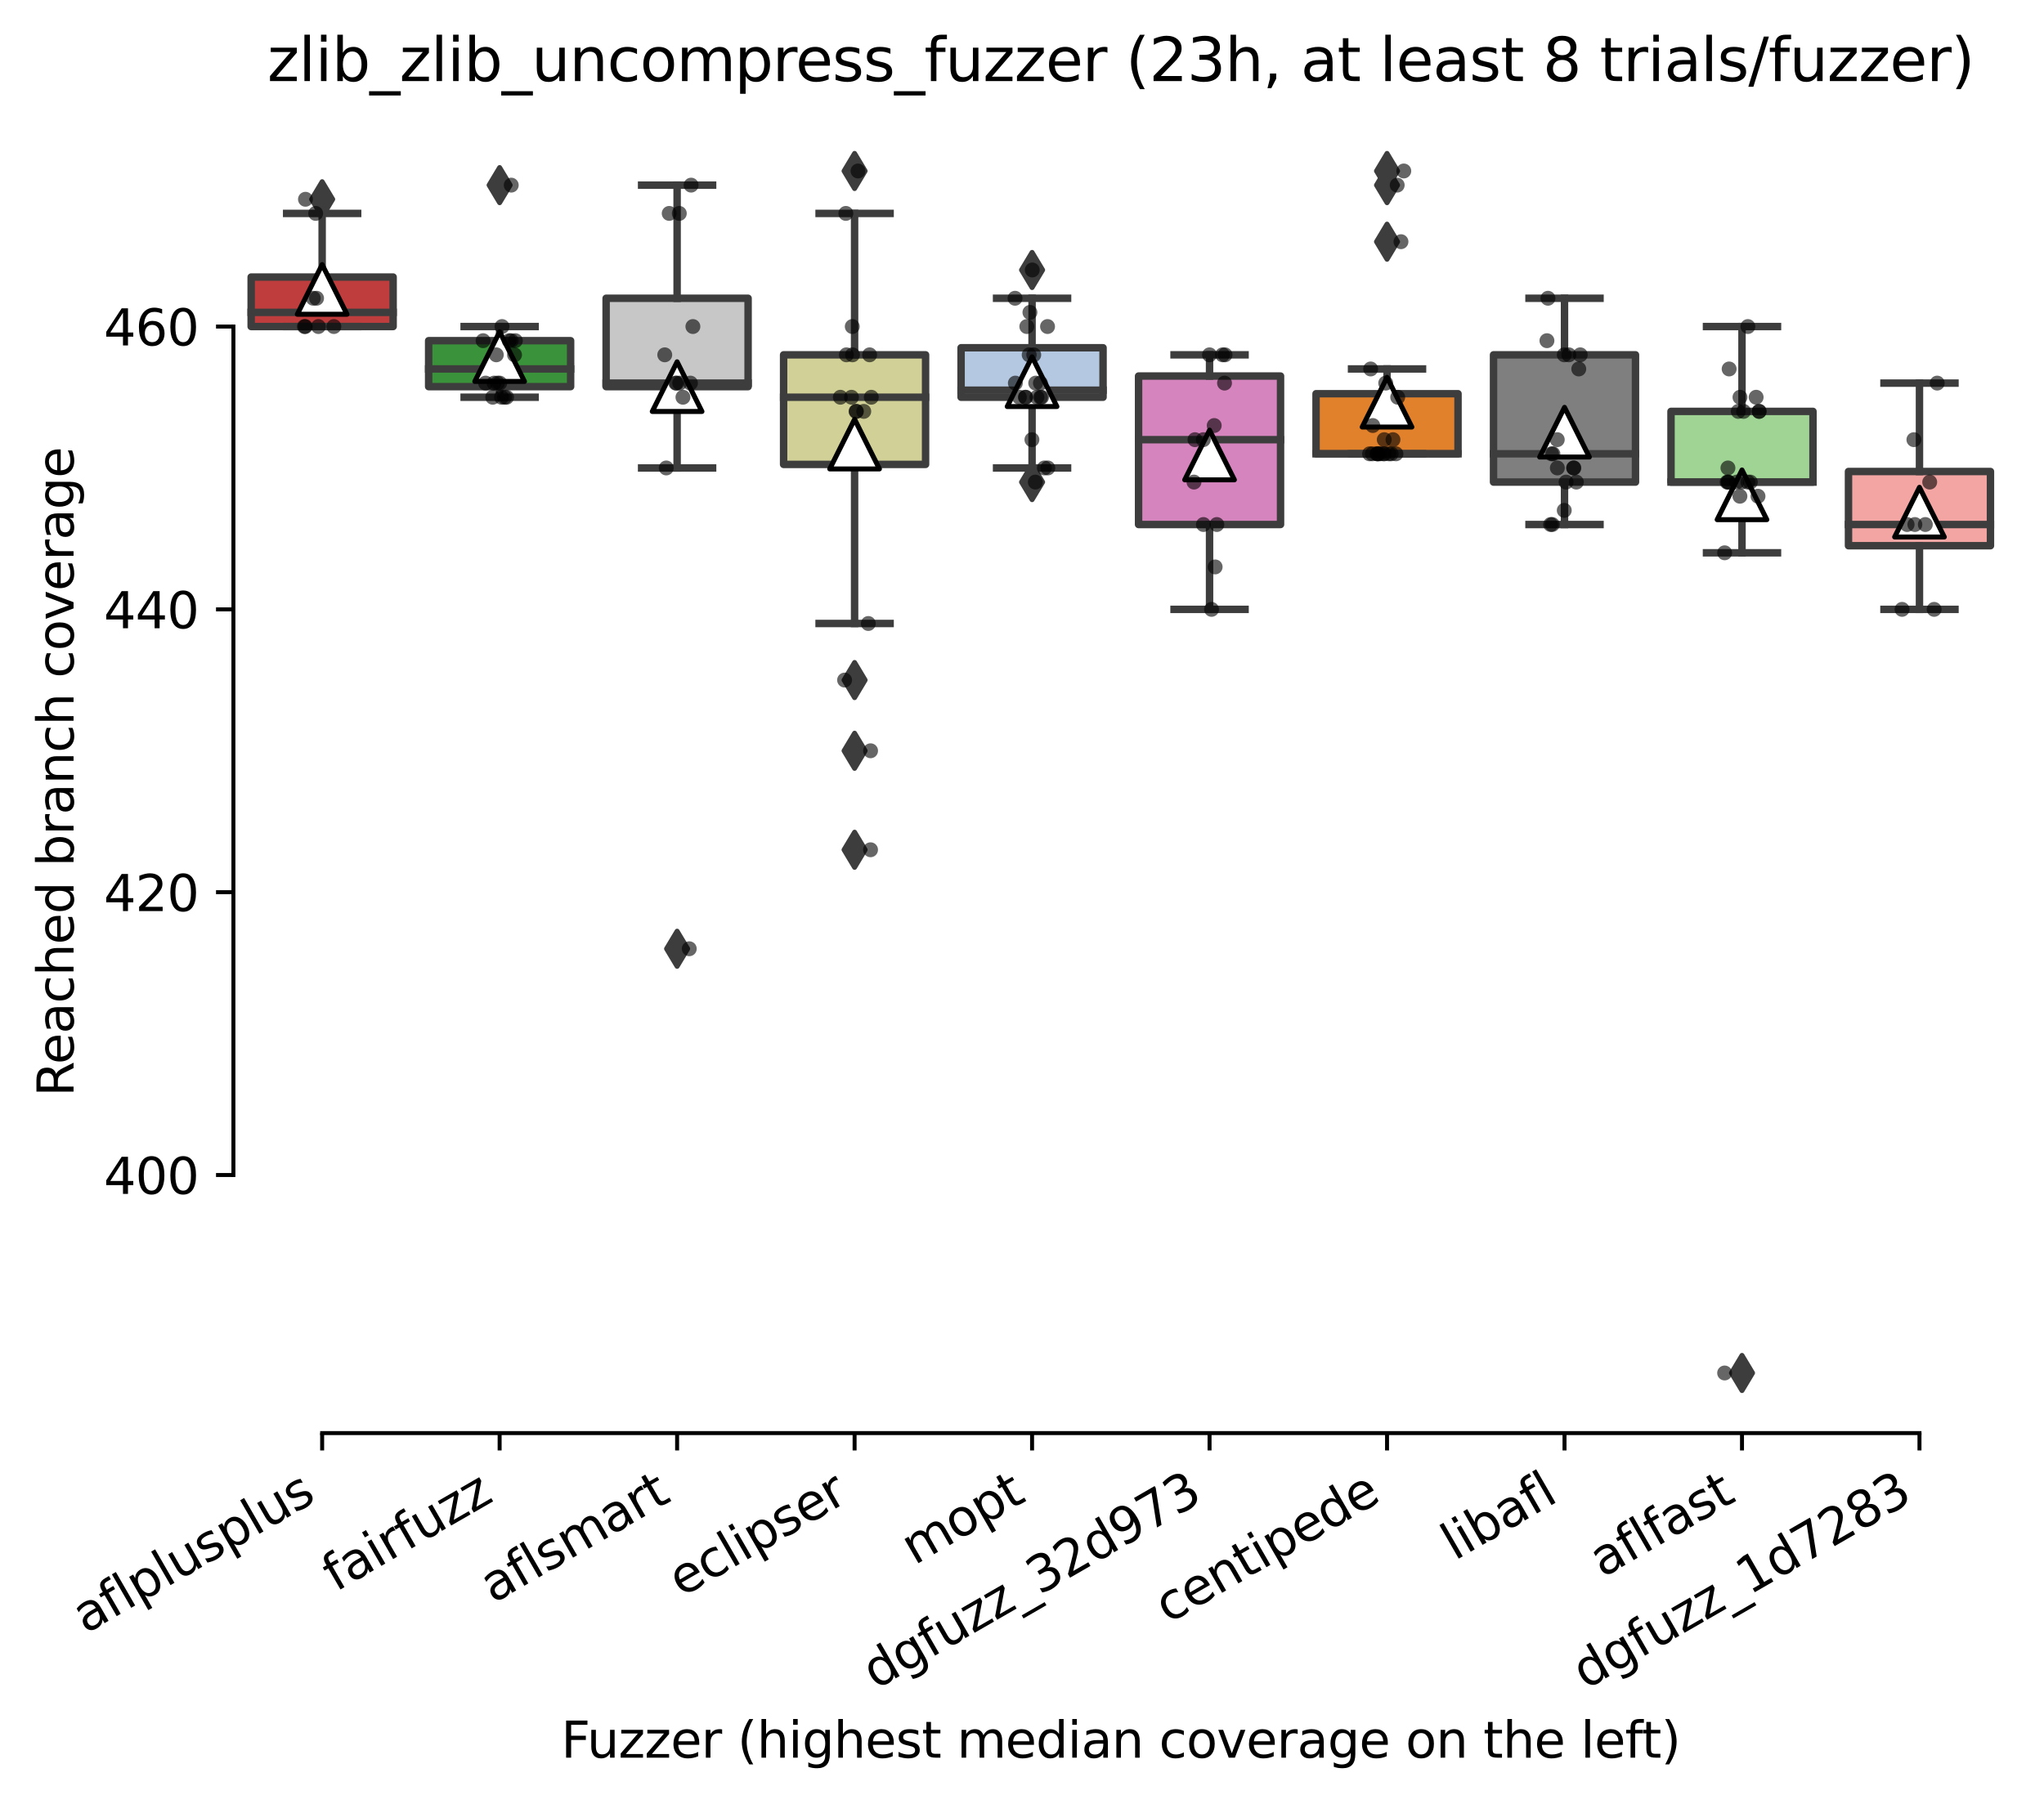 <?xml version="1.0" encoding="utf-8" standalone="no"?>
<!DOCTYPE svg PUBLIC "-//W3C//DTD SVG 1.1//EN"
  "http://www.w3.org/Graphics/SVG/1.1/DTD/svg11.dtd">
<svg xmlns:xlink="http://www.w3.org/1999/xlink" width="411.286pt" height="363.037pt" viewBox="0 0 411.286 363.037" xmlns="http://www.w3.org/2000/svg" version="1.1">
 <defs>
  <style type="text/css">*{stroke-linejoin: round; stroke-linecap: butt}</style>
 </defs>
 <g id="figure_1">
  <g id="patch_1">
   <path d="M 0 363.037 
L 411.286 363.037 
L 411.286 -0 
L 0 -0 
z
" style="fill: #ffffff"/>
  </g>
  <g id="axes_1">
   <g id="patch_2">
    <path d="M 46.966 288.43 
L 404.086 288.43 
L 404.086 22.318 
L 46.966 22.318 
z
" style="fill: #ffffff"/>
   </g>
   <g id="patch_3">
    <path d="M 50.537 65.721 
L 79.106 65.721 
L 79.106 55.76 
L 50.537 55.76 
L 50.537 65.721 
z
" clip-path="url(#pb557f84299)" style="fill: #c03d3e; stroke: #3d3d3d; stroke-width: 1.5; stroke-linejoin: miter"/>
   </g>
   <g id="patch_4">
    <path d="M 86.249 77.817 
L 114.818 77.817 
L 114.818 68.568 
L 86.249 68.568 
L 86.249 77.817 
z
" clip-path="url(#pb557f84299)" style="fill: #3a923a; stroke: #3d3d3d; stroke-width: 1.5; stroke-linejoin: miter"/>
   </g>
   <g id="patch_5">
    <path d="M 121.961 77.817 
L 150.53 77.817 
L 150.53 60.029 
L 121.961 60.029 
L 121.961 77.817 
z
" clip-path="url(#pb557f84299)" style="fill: #c7c7c7; stroke: #3d3d3d; stroke-width: 1.5; stroke-linejoin: miter"/>
   </g>
   <g id="patch_6">
    <path d="M 157.673 93.471 
L 186.242 93.471 
L 186.242 71.414 
L 157.673 71.414 
L 157.673 93.471 
z
" clip-path="url(#pb557f84299)" style="fill: #d1d197; stroke: #3d3d3d; stroke-width: 1.5; stroke-linejoin: miter"/>
   </g>
   <g id="patch_7">
    <path d="M 193.385 79.952 
L 221.954 79.952 
L 221.954 69.991 
L 193.385 69.991 
L 193.385 79.952 
z
" clip-path="url(#pb557f84299)" style="fill: #b5c8e1; stroke: #3d3d3d; stroke-width: 1.5; stroke-linejoin: miter"/>
   </g>
   <g id="patch_8">
    <path d="M 229.097 105.567 
L 257.666 105.567 
L 257.666 75.683 
L 229.097 75.683 
L 229.097 105.567 
z
" clip-path="url(#pb557f84299)" style="fill: #d684bd; stroke: #3d3d3d; stroke-width: 1.5; stroke-linejoin: miter"/>
   </g>
   <g id="patch_9">
    <path d="M 264.809 91.336 
L 293.378 91.336 
L 293.378 79.24 
L 264.809 79.24 
L 264.809 91.336 
z
" clip-path="url(#pb557f84299)" style="fill: #e1812c; stroke: #3d3d3d; stroke-width: 1.5; stroke-linejoin: miter"/>
   </g>
   <g id="patch_10">
    <path d="M 300.521 97.029 
L 329.09 97.029 
L 329.09 71.414 
L 300.521 71.414 
L 300.521 97.029 
z
" clip-path="url(#pb557f84299)" style="fill: #7f7f7f; stroke: #3d3d3d; stroke-width: 1.5; stroke-linejoin: miter"/>
   </g>
   <g id="patch_11">
    <path d="M 336.233 97.029 
L 364.802 97.029 
L 364.802 82.798 
L 336.233 82.798 
L 336.233 97.029 
z
" clip-path="url(#pb557f84299)" style="fill: #9fd495; stroke: #3d3d3d; stroke-width: 1.5; stroke-linejoin: miter"/>
   </g>
   <g id="patch_12">
    <path d="M 371.945 109.836 
L 400.514 109.836 
L 400.514 94.894 
L 371.945 94.894 
L 371.945 109.836 
z
" clip-path="url(#pb557f84299)" style="fill: #f2a5a3; stroke: #3d3d3d; stroke-width: 1.5; stroke-linejoin: miter"/>
   </g>
   <g id="matplotlib.axis_1">
    <g id="xtick_1">
     <g id="line2d_1">
      <defs>
       <path id="m2300ac670e" d="M 0 0 
L 0 3.5 
" style="stroke: #000000; stroke-width: 0.8"/>
      </defs>
      <g>
       <use xlink:href="#m2300ac670e" x="64.822" y="288.43" style="stroke: #000000; stroke-width: 0.8"/>
      </g>
     </g>
     <g id="text_1">
      <!-- aflplusplus -->
      <g transform="translate(17.213 328.897) rotate(-30) scale(0.1 -0.1)">
       <defs>
        <path id="DejaVuSans-61" d="M 2194 1759 
Q 1497 1759 1228 1600 
Q 959 1441 959 1056 
Q 959 750 1161 570 
Q 1363 391 1709 391 
Q 2188 391 2477 730 
Q 2766 1069 2766 1631 
L 2766 1759 
L 2194 1759 
z
M 3341 1997 
L 3341 0 
L 2766 0 
L 2766 531 
Q 2569 213 2275 61 
Q 1981 -91 1556 -91 
Q 1019 -91 701 211 
Q 384 513 384 1019 
Q 384 1609 779 1909 
Q 1175 2209 1959 2209 
L 2766 2209 
L 2766 2266 
Q 2766 2663 2505 2880 
Q 2244 3097 1772 3097 
Q 1472 3097 1187 3025 
Q 903 2953 641 2809 
L 641 3341 
Q 956 3463 1253 3523 
Q 1550 3584 1831 3584 
Q 2591 3584 2966 3190 
Q 3341 2797 3341 1997 
z
" transform="scale(0.016)"/>
        <path id="DejaVuSans-66" d="M 2375 4863 
L 2375 4384 
L 1825 4384 
Q 1516 4384 1395 4259 
Q 1275 4134 1275 3809 
L 1275 3500 
L 2222 3500 
L 2222 3053 
L 1275 3053 
L 1275 0 
L 697 0 
L 697 3053 
L 147 3053 
L 147 3500 
L 697 3500 
L 697 3744 
Q 697 4328 969 4595 
Q 1241 4863 1831 4863 
L 2375 4863 
z
" transform="scale(0.016)"/>
        <path id="DejaVuSans-6c" d="M 603 4863 
L 1178 4863 
L 1178 0 
L 603 0 
L 603 4863 
z
" transform="scale(0.016)"/>
        <path id="DejaVuSans-70" d="M 1159 525 
L 1159 -1331 
L 581 -1331 
L 581 3500 
L 1159 3500 
L 1159 2969 
Q 1341 3281 1617 3432 
Q 1894 3584 2278 3584 
Q 2916 3584 3314 3078 
Q 3713 2572 3713 1747 
Q 3713 922 3314 415 
Q 2916 -91 2278 -91 
Q 1894 -91 1617 61 
Q 1341 213 1159 525 
z
M 3116 1747 
Q 3116 2381 2855 2742 
Q 2594 3103 2138 3103 
Q 1681 3103 1420 2742 
Q 1159 2381 1159 1747 
Q 1159 1113 1420 752 
Q 1681 391 2138 391 
Q 2594 391 2855 752 
Q 3116 1113 3116 1747 
z
" transform="scale(0.016)"/>
        <path id="DejaVuSans-75" d="M 544 1381 
L 544 3500 
L 1119 3500 
L 1119 1403 
Q 1119 906 1312 657 
Q 1506 409 1894 409 
Q 2359 409 2629 706 
Q 2900 1003 2900 1516 
L 2900 3500 
L 3475 3500 
L 3475 0 
L 2900 0 
L 2900 538 
Q 2691 219 2414 64 
Q 2138 -91 1772 -91 
Q 1169 -91 856 284 
Q 544 659 544 1381 
z
M 1991 3584 
L 1991 3584 
z
" transform="scale(0.016)"/>
        <path id="DejaVuSans-73" d="M 2834 3397 
L 2834 2853 
Q 2591 2978 2328 3040 
Q 2066 3103 1784 3103 
Q 1356 3103 1142 2972 
Q 928 2841 928 2578 
Q 928 2378 1081 2264 
Q 1234 2150 1697 2047 
L 1894 2003 
Q 2506 1872 2764 1633 
Q 3022 1394 3022 966 
Q 3022 478 2636 193 
Q 2250 -91 1575 -91 
Q 1294 -91 989 -36 
Q 684 19 347 128 
L 347 722 
Q 666 556 975 473 
Q 1284 391 1588 391 
Q 1994 391 2212 530 
Q 2431 669 2431 922 
Q 2431 1156 2273 1281 
Q 2116 1406 1581 1522 
L 1381 1569 
Q 847 1681 609 1914 
Q 372 2147 372 2553 
Q 372 3047 722 3315 
Q 1072 3584 1716 3584 
Q 2034 3584 2315 3537 
Q 2597 3491 2834 3397 
z
" transform="scale(0.016)"/>
       </defs>
       <use xlink:href="#DejaVuSans-61"/>
       <use xlink:href="#DejaVuSans-66" x="61.279"/>
       <use xlink:href="#DejaVuSans-6c" x="96.484"/>
       <use xlink:href="#DejaVuSans-70" x="124.268"/>
       <use xlink:href="#DejaVuSans-6c" x="187.744"/>
       <use xlink:href="#DejaVuSans-75" x="215.527"/>
       <use xlink:href="#DejaVuSans-73" x="278.906"/>
       <use xlink:href="#DejaVuSans-70" x="331.006"/>
       <use xlink:href="#DejaVuSans-6c" x="394.482"/>
       <use xlink:href="#DejaVuSans-75" x="422.266"/>
       <use xlink:href="#DejaVuSans-73" x="485.645"/>
      </g>
     </g>
    </g>
    <g id="xtick_2">
     <g id="line2d_2">
      <g>
       <use xlink:href="#m2300ac670e" x="100.534" y="288.43" style="stroke: #000000; stroke-width: 0.8"/>
      </g>
     </g>
     <g id="text_2">
      <!-- fairfuzz -->
      <g transform="translate(67.544 320.457) rotate(-30) scale(0.1 -0.1)">
       <defs>
        <path id="DejaVuSans-69" d="M 603 3500 
L 1178 3500 
L 1178 0 
L 603 0 
L 603 3500 
z
M 603 4863 
L 1178 4863 
L 1178 4134 
L 603 4134 
L 603 4863 
z
" transform="scale(0.016)"/>
        <path id="DejaVuSans-72" d="M 2631 2963 
Q 2534 3019 2420 3045 
Q 2306 3072 2169 3072 
Q 1681 3072 1420 2755 
Q 1159 2438 1159 1844 
L 1159 0 
L 581 0 
L 581 3500 
L 1159 3500 
L 1159 2956 
Q 1341 3275 1631 3429 
Q 1922 3584 2338 3584 
Q 2397 3584 2469 3576 
Q 2541 3569 2628 3553 
L 2631 2963 
z
" transform="scale(0.016)"/>
        <path id="DejaVuSans-7a" d="M 353 3500 
L 3084 3500 
L 3084 2975 
L 922 459 
L 3084 459 
L 3084 0 
L 275 0 
L 275 525 
L 2438 3041 
L 353 3041 
L 353 3500 
z
" transform="scale(0.016)"/>
       </defs>
       <use xlink:href="#DejaVuSans-66"/>
       <use xlink:href="#DejaVuSans-61" x="35.205"/>
       <use xlink:href="#DejaVuSans-69" x="96.484"/>
       <use xlink:href="#DejaVuSans-72" x="124.268"/>
       <use xlink:href="#DejaVuSans-66" x="165.381"/>
       <use xlink:href="#DejaVuSans-75" x="200.586"/>
       <use xlink:href="#DejaVuSans-7a" x="263.965"/>
       <use xlink:href="#DejaVuSans-7a" x="316.455"/>
      </g>
     </g>
    </g>
    <g id="xtick_3">
     <g id="line2d_3">
      <g>
       <use xlink:href="#m2300ac670e" x="136.246" y="288.43" style="stroke: #000000; stroke-width: 0.8"/>
      </g>
     </g>
     <g id="text_3">
      <!-- aflsmart -->
      <g transform="translate(99.235 322.779) rotate(-30) scale(0.1 -0.1)">
       <defs>
        <path id="DejaVuSans-6d" d="M 3328 2828 
Q 3544 3216 3844 3400 
Q 4144 3584 4550 3584 
Q 5097 3584 5394 3201 
Q 5691 2819 5691 2113 
L 5691 0 
L 5113 0 
L 5113 2094 
Q 5113 2597 4934 2840 
Q 4756 3084 4391 3084 
Q 3944 3084 3684 2787 
Q 3425 2491 3425 1978 
L 3425 0 
L 2847 0 
L 2847 2094 
Q 2847 2600 2669 2842 
Q 2491 3084 2119 3084 
Q 1678 3084 1418 2786 
Q 1159 2488 1159 1978 
L 1159 0 
L 581 0 
L 581 3500 
L 1159 3500 
L 1159 2956 
Q 1356 3278 1631 3431 
Q 1906 3584 2284 3584 
Q 2666 3584 2933 3390 
Q 3200 3197 3328 2828 
z
" transform="scale(0.016)"/>
        <path id="DejaVuSans-74" d="M 1172 4494 
L 1172 3500 
L 2356 3500 
L 2356 3053 
L 1172 3053 
L 1172 1153 
Q 1172 725 1289 603 
Q 1406 481 1766 481 
L 2356 481 
L 2356 0 
L 1766 0 
Q 1100 0 847 248 
Q 594 497 594 1153 
L 594 3053 
L 172 3053 
L 172 3500 
L 594 3500 
L 594 4494 
L 1172 4494 
z
" transform="scale(0.016)"/>
       </defs>
       <use xlink:href="#DejaVuSans-61"/>
       <use xlink:href="#DejaVuSans-66" x="61.279"/>
       <use xlink:href="#DejaVuSans-6c" x="96.484"/>
       <use xlink:href="#DejaVuSans-73" x="124.268"/>
       <use xlink:href="#DejaVuSans-6d" x="176.367"/>
       <use xlink:href="#DejaVuSans-61" x="273.779"/>
       <use xlink:href="#DejaVuSans-72" x="335.059"/>
       <use xlink:href="#DejaVuSans-74" x="376.172"/>
      </g>
     </g>
    </g>
    <g id="xtick_4">
     <g id="line2d_4">
      <g>
       <use xlink:href="#m2300ac670e" x="171.958" y="288.43" style="stroke: #000000; stroke-width: 0.8"/>
      </g>
     </g>
     <g id="text_4">
      <!-- eclipser -->
      <g transform="translate(137.117 321.525) rotate(-30) scale(0.1 -0.1)">
       <defs>
        <path id="DejaVuSans-65" d="M 3597 1894 
L 3597 1613 
L 953 1613 
Q 991 1019 1311 708 
Q 1631 397 2203 397 
Q 2534 397 2845 478 
Q 3156 559 3463 722 
L 3463 178 
Q 3153 47 2828 -22 
Q 2503 -91 2169 -91 
Q 1331 -91 842 396 
Q 353 884 353 1716 
Q 353 2575 817 3079 
Q 1281 3584 2069 3584 
Q 2775 3584 3186 3129 
Q 3597 2675 3597 1894 
z
M 3022 2063 
Q 3016 2534 2758 2815 
Q 2500 3097 2075 3097 
Q 1594 3097 1305 2825 
Q 1016 2553 972 2059 
L 3022 2063 
z
" transform="scale(0.016)"/>
        <path id="DejaVuSans-63" d="M 3122 3366 
L 3122 2828 
Q 2878 2963 2633 3030 
Q 2388 3097 2138 3097 
Q 1578 3097 1268 2742 
Q 959 2388 959 1747 
Q 959 1106 1268 751 
Q 1578 397 2138 397 
Q 2388 397 2633 464 
Q 2878 531 3122 666 
L 3122 134 
Q 2881 22 2623 -34 
Q 2366 -91 2075 -91 
Q 1284 -91 818 406 
Q 353 903 353 1747 
Q 353 2603 823 3093 
Q 1294 3584 2113 3584 
Q 2378 3584 2631 3529 
Q 2884 3475 3122 3366 
z
" transform="scale(0.016)"/>
       </defs>
       <use xlink:href="#DejaVuSans-65"/>
       <use xlink:href="#DejaVuSans-63" x="61.523"/>
       <use xlink:href="#DejaVuSans-6c" x="116.504"/>
       <use xlink:href="#DejaVuSans-69" x="144.287"/>
       <use xlink:href="#DejaVuSans-70" x="172.07"/>
       <use xlink:href="#DejaVuSans-73" x="235.547"/>
       <use xlink:href="#DejaVuSans-65" x="287.646"/>
       <use xlink:href="#DejaVuSans-72" x="349.17"/>
      </g>
     </g>
    </g>
    <g id="xtick_5">
     <g id="line2d_5">
      <g>
       <use xlink:href="#m2300ac670e" x="207.67" y="288.43" style="stroke: #000000; stroke-width: 0.8"/>
      </g>
     </g>
     <g id="text_5">
      <!-- mopt -->
      <g transform="translate(184.002 315.075) rotate(-30) scale(0.1 -0.1)">
       <defs>
        <path id="DejaVuSans-6f" d="M 1959 3097 
Q 1497 3097 1228 2736 
Q 959 2375 959 1747 
Q 959 1119 1226 758 
Q 1494 397 1959 397 
Q 2419 397 2687 759 
Q 2956 1122 2956 1747 
Q 2956 2369 2687 2733 
Q 2419 3097 1959 3097 
z
M 1959 3584 
Q 2709 3584 3137 3096 
Q 3566 2609 3566 1747 
Q 3566 888 3137 398 
Q 2709 -91 1959 -91 
Q 1206 -91 779 398 
Q 353 888 353 1747 
Q 353 2609 779 3096 
Q 1206 3584 1959 3584 
z
" transform="scale(0.016)"/>
       </defs>
       <use xlink:href="#DejaVuSans-6d"/>
       <use xlink:href="#DejaVuSans-6f" x="97.412"/>
       <use xlink:href="#DejaVuSans-70" x="158.594"/>
       <use xlink:href="#DejaVuSans-74" x="222.07"/>
      </g>
     </g>
    </g>
    <g id="xtick_6">
     <g id="line2d_6">
      <g>
       <use xlink:href="#m2300ac670e" x="243.382" y="288.43" style="stroke: #000000; stroke-width: 0.8"/>
      </g>
     </g>
     <g id="text_6">
      <!-- dgfuzz_32d973 -->
      <g transform="translate(176.201 340.117) rotate(-30) scale(0.1 -0.1)">
       <defs>
        <path id="DejaVuSans-64" d="M 2906 2969 
L 2906 4863 
L 3481 4863 
L 3481 0 
L 2906 0 
L 2906 525 
Q 2725 213 2448 61 
Q 2172 -91 1784 -91 
Q 1150 -91 751 415 
Q 353 922 353 1747 
Q 353 2572 751 3078 
Q 1150 3584 1784 3584 
Q 2172 3584 2448 3432 
Q 2725 3281 2906 2969 
z
M 947 1747 
Q 947 1113 1208 752 
Q 1469 391 1925 391 
Q 2381 391 2643 752 
Q 2906 1113 2906 1747 
Q 2906 2381 2643 2742 
Q 2381 3103 1925 3103 
Q 1469 3103 1208 2742 
Q 947 2381 947 1747 
z
" transform="scale(0.016)"/>
        <path id="DejaVuSans-67" d="M 2906 1791 
Q 2906 2416 2648 2759 
Q 2391 3103 1925 3103 
Q 1463 3103 1205 2759 
Q 947 2416 947 1791 
Q 947 1169 1205 825 
Q 1463 481 1925 481 
Q 2391 481 2648 825 
Q 2906 1169 2906 1791 
z
M 3481 434 
Q 3481 -459 3084 -895 
Q 2688 -1331 1869 -1331 
Q 1566 -1331 1297 -1286 
Q 1028 -1241 775 -1147 
L 775 -588 
Q 1028 -725 1275 -790 
Q 1522 -856 1778 -856 
Q 2344 -856 2625 -561 
Q 2906 -266 2906 331 
L 2906 616 
Q 2728 306 2450 153 
Q 2172 0 1784 0 
Q 1141 0 747 490 
Q 353 981 353 1791 
Q 353 2603 747 3093 
Q 1141 3584 1784 3584 
Q 2172 3584 2450 3431 
Q 2728 3278 2906 2969 
L 2906 3500 
L 3481 3500 
L 3481 434 
z
" transform="scale(0.016)"/>
        <path id="DejaVuSans-5f" d="M 3263 -1063 
L 3263 -1509 
L -63 -1509 
L -63 -1063 
L 3263 -1063 
z
" transform="scale(0.016)"/>
        <path id="DejaVuSans-33" d="M 2597 2516 
Q 3050 2419 3304 2112 
Q 3559 1806 3559 1356 
Q 3559 666 3084 287 
Q 2609 -91 1734 -91 
Q 1441 -91 1130 -33 
Q 819 25 488 141 
L 488 750 
Q 750 597 1062 519 
Q 1375 441 1716 441 
Q 2309 441 2620 675 
Q 2931 909 2931 1356 
Q 2931 1769 2642 2001 
Q 2353 2234 1838 2234 
L 1294 2234 
L 1294 2753 
L 1863 2753 
Q 2328 2753 2575 2939 
Q 2822 3125 2822 3475 
Q 2822 3834 2567 4026 
Q 2313 4219 1838 4219 
Q 1578 4219 1281 4162 
Q 984 4106 628 3988 
L 628 4550 
Q 988 4650 1302 4700 
Q 1616 4750 1894 4750 
Q 2613 4750 3031 4423 
Q 3450 4097 3450 3541 
Q 3450 3153 3228 2886 
Q 3006 2619 2597 2516 
z
" transform="scale(0.016)"/>
        <path id="DejaVuSans-32" d="M 1228 531 
L 3431 531 
L 3431 0 
L 469 0 
L 469 531 
Q 828 903 1448 1529 
Q 2069 2156 2228 2338 
Q 2531 2678 2651 2914 
Q 2772 3150 2772 3378 
Q 2772 3750 2511 3984 
Q 2250 4219 1831 4219 
Q 1534 4219 1204 4116 
Q 875 4013 500 3803 
L 500 4441 
Q 881 4594 1212 4672 
Q 1544 4750 1819 4750 
Q 2544 4750 2975 4387 
Q 3406 4025 3406 3419 
Q 3406 3131 3298 2873 
Q 3191 2616 2906 2266 
Q 2828 2175 2409 1742 
Q 1991 1309 1228 531 
z
" transform="scale(0.016)"/>
        <path id="DejaVuSans-39" d="M 703 97 
L 703 672 
Q 941 559 1184 500 
Q 1428 441 1663 441 
Q 2288 441 2617 861 
Q 2947 1281 2994 2138 
Q 2813 1869 2534 1725 
Q 2256 1581 1919 1581 
Q 1219 1581 811 2004 
Q 403 2428 403 3163 
Q 403 3881 828 4315 
Q 1253 4750 1959 4750 
Q 2769 4750 3195 4129 
Q 3622 3509 3622 2328 
Q 3622 1225 3098 567 
Q 2575 -91 1691 -91 
Q 1453 -91 1209 -44 
Q 966 3 703 97 
z
M 1959 2075 
Q 2384 2075 2632 2365 
Q 2881 2656 2881 3163 
Q 2881 3666 2632 3958 
Q 2384 4250 1959 4250 
Q 1534 4250 1286 3958 
Q 1038 3666 1038 3163 
Q 1038 2656 1286 2365 
Q 1534 2075 1959 2075 
z
" transform="scale(0.016)"/>
        <path id="DejaVuSans-37" d="M 525 4666 
L 3525 4666 
L 3525 4397 
L 1831 0 
L 1172 0 
L 2766 4134 
L 525 4134 
L 525 4666 
z
" transform="scale(0.016)"/>
       </defs>
       <use xlink:href="#DejaVuSans-64"/>
       <use xlink:href="#DejaVuSans-67" x="63.477"/>
       <use xlink:href="#DejaVuSans-66" x="126.953"/>
       <use xlink:href="#DejaVuSans-75" x="162.158"/>
       <use xlink:href="#DejaVuSans-7a" x="225.537"/>
       <use xlink:href="#DejaVuSans-7a" x="278.027"/>
       <use xlink:href="#DejaVuSans-5f" x="330.518"/>
       <use xlink:href="#DejaVuSans-33" x="380.518"/>
       <use xlink:href="#DejaVuSans-32" x="444.141"/>
       <use xlink:href="#DejaVuSans-64" x="507.764"/>
       <use xlink:href="#DejaVuSans-39" x="571.24"/>
       <use xlink:href="#DejaVuSans-37" x="634.863"/>
       <use xlink:href="#DejaVuSans-33" x="698.486"/>
      </g>
     </g>
    </g>
    <g id="xtick_7">
     <g id="line2d_7">
      <g>
       <use xlink:href="#m2300ac670e" x="279.094" y="288.43" style="stroke: #000000; stroke-width: 0.8"/>
      </g>
     </g>
     <g id="text_7">
      <!-- centipede -->
      <g transform="translate(235.02 326.856) rotate(-30) scale(0.1 -0.1)">
       <defs>
        <path id="DejaVuSans-6e" d="M 3513 2113 
L 3513 0 
L 2938 0 
L 2938 2094 
Q 2938 2591 2744 2837 
Q 2550 3084 2163 3084 
Q 1697 3084 1428 2787 
Q 1159 2491 1159 1978 
L 1159 0 
L 581 0 
L 581 3500 
L 1159 3500 
L 1159 2956 
Q 1366 3272 1645 3428 
Q 1925 3584 2291 3584 
Q 2894 3584 3203 3211 
Q 3513 2838 3513 2113 
z
" transform="scale(0.016)"/>
       </defs>
       <use xlink:href="#DejaVuSans-63"/>
       <use xlink:href="#DejaVuSans-65" x="54.98"/>
       <use xlink:href="#DejaVuSans-6e" x="116.504"/>
       <use xlink:href="#DejaVuSans-74" x="179.883"/>
       <use xlink:href="#DejaVuSans-69" x="219.092"/>
       <use xlink:href="#DejaVuSans-70" x="246.875"/>
       <use xlink:href="#DejaVuSans-65" x="310.352"/>
       <use xlink:href="#DejaVuSans-64" x="371.875"/>
       <use xlink:href="#DejaVuSans-65" x="435.352"/>
      </g>
     </g>
    </g>
    <g id="xtick_8">
     <g id="line2d_8">
      <g>
       <use xlink:href="#m2300ac670e" x="314.806" y="288.43" style="stroke: #000000; stroke-width: 0.8"/>
      </g>
     </g>
     <g id="text_8">
      <!-- libafl -->
      <g transform="translate(292.694 314.176) rotate(-30) scale(0.1 -0.1)">
       <defs>
        <path id="DejaVuSans-62" d="M 3116 1747 
Q 3116 2381 2855 2742 
Q 2594 3103 2138 3103 
Q 1681 3103 1420 2742 
Q 1159 2381 1159 1747 
Q 1159 1113 1420 752 
Q 1681 391 2138 391 
Q 2594 391 2855 752 
Q 3116 1113 3116 1747 
z
M 1159 2969 
Q 1341 3281 1617 3432 
Q 1894 3584 2278 3584 
Q 2916 3584 3314 3078 
Q 3713 2572 3713 1747 
Q 3713 922 3314 415 
Q 2916 -91 2278 -91 
Q 1894 -91 1617 61 
Q 1341 213 1159 525 
L 1159 0 
L 581 0 
L 581 4863 
L 1159 4863 
L 1159 2969 
z
" transform="scale(0.016)"/>
       </defs>
       <use xlink:href="#DejaVuSans-6c"/>
       <use xlink:href="#DejaVuSans-69" x="27.783"/>
       <use xlink:href="#DejaVuSans-62" x="55.566"/>
       <use xlink:href="#DejaVuSans-61" x="119.043"/>
       <use xlink:href="#DejaVuSans-66" x="180.322"/>
       <use xlink:href="#DejaVuSans-6c" x="215.527"/>
      </g>
     </g>
    </g>
    <g id="xtick_9">
     <g id="line2d_9">
      <g>
       <use xlink:href="#m2300ac670e" x="350.518" y="288.43" style="stroke: #000000; stroke-width: 0.8"/>
      </g>
     </g>
     <g id="text_9">
      <!-- aflfast -->
      <g transform="translate(322.454 317.613) rotate(-30) scale(0.1 -0.1)">
       <use xlink:href="#DejaVuSans-61"/>
       <use xlink:href="#DejaVuSans-66" x="61.279"/>
       <use xlink:href="#DejaVuSans-6c" x="96.484"/>
       <use xlink:href="#DejaVuSans-66" x="124.268"/>
       <use xlink:href="#DejaVuSans-61" x="159.473"/>
       <use xlink:href="#DejaVuSans-73" x="220.752"/>
       <use xlink:href="#DejaVuSans-74" x="272.852"/>
      </g>
     </g>
    </g>
    <g id="xtick_10">
     <g id="line2d_10">
      <g>
       <use xlink:href="#m2300ac670e" x="386.23" y="288.43" style="stroke: #000000; stroke-width: 0.8"/>
      </g>
     </g>
     <g id="text_10">
      <!-- dgfuzz_1d7283 -->
      <g transform="translate(319.049 340.117) rotate(-30) scale(0.1 -0.1)">
       <defs>
        <path id="DejaVuSans-31" d="M 794 531 
L 1825 531 
L 1825 4091 
L 703 3866 
L 703 4441 
L 1819 4666 
L 2450 4666 
L 2450 531 
L 3481 531 
L 3481 0 
L 794 0 
L 794 531 
z
" transform="scale(0.016)"/>
        <path id="DejaVuSans-38" d="M 2034 2216 
Q 1584 2216 1326 1975 
Q 1069 1734 1069 1313 
Q 1069 891 1326 650 
Q 1584 409 2034 409 
Q 2484 409 2743 651 
Q 3003 894 3003 1313 
Q 3003 1734 2745 1975 
Q 2488 2216 2034 2216 
z
M 1403 2484 
Q 997 2584 770 2862 
Q 544 3141 544 3541 
Q 544 4100 942 4425 
Q 1341 4750 2034 4750 
Q 2731 4750 3128 4425 
Q 3525 4100 3525 3541 
Q 3525 3141 3298 2862 
Q 3072 2584 2669 2484 
Q 3125 2378 3379 2068 
Q 3634 1759 3634 1313 
Q 3634 634 3220 271 
Q 2806 -91 2034 -91 
Q 1263 -91 848 271 
Q 434 634 434 1313 
Q 434 1759 690 2068 
Q 947 2378 1403 2484 
z
M 1172 3481 
Q 1172 3119 1398 2916 
Q 1625 2713 2034 2713 
Q 2441 2713 2670 2916 
Q 2900 3119 2900 3481 
Q 2900 3844 2670 4047 
Q 2441 4250 2034 4250 
Q 1625 4250 1398 4047 
Q 1172 3844 1172 3481 
z
" transform="scale(0.016)"/>
       </defs>
       <use xlink:href="#DejaVuSans-64"/>
       <use xlink:href="#DejaVuSans-67" x="63.477"/>
       <use xlink:href="#DejaVuSans-66" x="126.953"/>
       <use xlink:href="#DejaVuSans-75" x="162.158"/>
       <use xlink:href="#DejaVuSans-7a" x="225.537"/>
       <use xlink:href="#DejaVuSans-7a" x="278.027"/>
       <use xlink:href="#DejaVuSans-5f" x="330.518"/>
       <use xlink:href="#DejaVuSans-31" x="380.518"/>
       <use xlink:href="#DejaVuSans-64" x="444.141"/>
       <use xlink:href="#DejaVuSans-37" x="507.617"/>
       <use xlink:href="#DejaVuSans-32" x="571.24"/>
       <use xlink:href="#DejaVuSans-38" x="634.863"/>
       <use xlink:href="#DejaVuSans-33" x="698.486"/>
      </g>
     </g>
    </g>
    <g id="text_11">
     <!-- Fuzzer (highest median coverage on the left) -->
     <g transform="translate(112.908 353.757) scale(0.1 -0.1)">
      <defs>
       <path id="DejaVuSans-46" d="M 628 4666 
L 3309 4666 
L 3309 4134 
L 1259 4134 
L 1259 2759 
L 3109 2759 
L 3109 2228 
L 1259 2228 
L 1259 0 
L 628 0 
L 628 4666 
z
" transform="scale(0.016)"/>
       <path id="DejaVuSans-20" transform="scale(0.016)"/>
       <path id="DejaVuSans-28" d="M 1984 4856 
Q 1566 4138 1362 3434 
Q 1159 2731 1159 2009 
Q 1159 1288 1364 580 
Q 1569 -128 1984 -844 
L 1484 -844 
Q 1016 -109 783 600 
Q 550 1309 550 2009 
Q 550 2706 781 3412 
Q 1013 4119 1484 4856 
L 1984 4856 
z
" transform="scale(0.016)"/>
       <path id="DejaVuSans-68" d="M 3513 2113 
L 3513 0 
L 2938 0 
L 2938 2094 
Q 2938 2591 2744 2837 
Q 2550 3084 2163 3084 
Q 1697 3084 1428 2787 
Q 1159 2491 1159 1978 
L 1159 0 
L 581 0 
L 581 4863 
L 1159 4863 
L 1159 2956 
Q 1366 3272 1645 3428 
Q 1925 3584 2291 3584 
Q 2894 3584 3203 3211 
Q 3513 2838 3513 2113 
z
" transform="scale(0.016)"/>
       <path id="DejaVuSans-76" d="M 191 3500 
L 800 3500 
L 1894 563 
L 2988 3500 
L 3597 3500 
L 2284 0 
L 1503 0 
L 191 3500 
z
" transform="scale(0.016)"/>
       <path id="DejaVuSans-29" d="M 513 4856 
L 1013 4856 
Q 1481 4119 1714 3412 
Q 1947 2706 1947 2009 
Q 1947 1309 1714 600 
Q 1481 -109 1013 -844 
L 513 -844 
Q 928 -128 1133 580 
Q 1338 1288 1338 2009 
Q 1338 2731 1133 3434 
Q 928 4138 513 4856 
z
" transform="scale(0.016)"/>
      </defs>
      <use xlink:href="#DejaVuSans-46"/>
      <use xlink:href="#DejaVuSans-75" x="52.02"/>
      <use xlink:href="#DejaVuSans-7a" x="115.398"/>
      <use xlink:href="#DejaVuSans-7a" x="167.889"/>
      <use xlink:href="#DejaVuSans-65" x="220.379"/>
      <use xlink:href="#DejaVuSans-72" x="281.902"/>
      <use xlink:href="#DejaVuSans-20" x="323.016"/>
      <use xlink:href="#DejaVuSans-28" x="354.803"/>
      <use xlink:href="#DejaVuSans-68" x="393.816"/>
      <use xlink:href="#DejaVuSans-69" x="457.195"/>
      <use xlink:href="#DejaVuSans-67" x="484.979"/>
      <use xlink:href="#DejaVuSans-68" x="548.455"/>
      <use xlink:href="#DejaVuSans-65" x="611.834"/>
      <use xlink:href="#DejaVuSans-73" x="673.357"/>
      <use xlink:href="#DejaVuSans-74" x="725.457"/>
      <use xlink:href="#DejaVuSans-20" x="764.666"/>
      <use xlink:href="#DejaVuSans-6d" x="796.453"/>
      <use xlink:href="#DejaVuSans-65" x="893.865"/>
      <use xlink:href="#DejaVuSans-64" x="955.389"/>
      <use xlink:href="#DejaVuSans-69" x="1018.865"/>
      <use xlink:href="#DejaVuSans-61" x="1046.648"/>
      <use xlink:href="#DejaVuSans-6e" x="1107.928"/>
      <use xlink:href="#DejaVuSans-20" x="1171.307"/>
      <use xlink:href="#DejaVuSans-63" x="1203.094"/>
      <use xlink:href="#DejaVuSans-6f" x="1258.074"/>
      <use xlink:href="#DejaVuSans-76" x="1319.256"/>
      <use xlink:href="#DejaVuSans-65" x="1378.436"/>
      <use xlink:href="#DejaVuSans-72" x="1439.959"/>
      <use xlink:href="#DejaVuSans-61" x="1481.072"/>
      <use xlink:href="#DejaVuSans-67" x="1542.352"/>
      <use xlink:href="#DejaVuSans-65" x="1605.828"/>
      <use xlink:href="#DejaVuSans-20" x="1667.352"/>
      <use xlink:href="#DejaVuSans-6f" x="1699.139"/>
      <use xlink:href="#DejaVuSans-6e" x="1760.32"/>
      <use xlink:href="#DejaVuSans-20" x="1823.699"/>
      <use xlink:href="#DejaVuSans-74" x="1855.486"/>
      <use xlink:href="#DejaVuSans-68" x="1894.695"/>
      <use xlink:href="#DejaVuSans-65" x="1958.074"/>
      <use xlink:href="#DejaVuSans-20" x="2019.598"/>
      <use xlink:href="#DejaVuSans-6c" x="2051.385"/>
      <use xlink:href="#DejaVuSans-65" x="2079.168"/>
      <use xlink:href="#DejaVuSans-66" x="2140.691"/>
      <use xlink:href="#DejaVuSans-74" x="2174.146"/>
      <use xlink:href="#DejaVuSans-29" x="2213.355"/>
     </g>
    </g>
   </g>
   <g id="matplotlib.axis_2">
    <g id="ytick_1">
     <g id="line2d_11">
      <defs>
       <path id="ma632d568b5" d="M 0 0 
L -3.5 0 
" style="stroke: #000000; stroke-width: 0.8"/>
      </defs>
      <g>
       <use xlink:href="#ma632d568b5" x="46.966" y="236.488" style="stroke: #000000; stroke-width: 0.8"/>
      </g>
     </g>
     <g id="text_12">
      <!-- 400 -->
      <g transform="translate(20.878 240.288) scale(0.1 -0.1)">
       <defs>
        <path id="DejaVuSans-34" d="M 2419 4116 
L 825 1625 
L 2419 1625 
L 2419 4116 
z
M 2253 4666 
L 3047 4666 
L 3047 1625 
L 3713 1625 
L 3713 1100 
L 3047 1100 
L 3047 0 
L 2419 0 
L 2419 1100 
L 313 1100 
L 313 1709 
L 2253 4666 
z
" transform="scale(0.016)"/>
        <path id="DejaVuSans-30" d="M 2034 4250 
Q 1547 4250 1301 3770 
Q 1056 3291 1056 2328 
Q 1056 1369 1301 889 
Q 1547 409 2034 409 
Q 2525 409 2770 889 
Q 3016 1369 3016 2328 
Q 3016 3291 2770 3770 
Q 2525 4250 2034 4250 
z
M 2034 4750 
Q 2819 4750 3233 4129 
Q 3647 3509 3647 2328 
Q 3647 1150 3233 529 
Q 2819 -91 2034 -91 
Q 1250 -91 836 529 
Q 422 1150 422 2328 
Q 422 3509 836 4129 
Q 1250 4750 2034 4750 
z
" transform="scale(0.016)"/>
       </defs>
       <use xlink:href="#DejaVuSans-34"/>
       <use xlink:href="#DejaVuSans-30" x="63.623"/>
       <use xlink:href="#DejaVuSans-30" x="127.246"/>
      </g>
     </g>
    </g>
    <g id="ytick_2">
     <g id="line2d_12">
      <g>
       <use xlink:href="#ma632d568b5" x="46.966" y="179.566" style="stroke: #000000; stroke-width: 0.8"/>
      </g>
     </g>
     <g id="text_13">
      <!-- 420 -->
      <g transform="translate(20.878 183.365) scale(0.1 -0.1)">
       <use xlink:href="#DejaVuSans-34"/>
       <use xlink:href="#DejaVuSans-32" x="63.623"/>
       <use xlink:href="#DejaVuSans-30" x="127.246"/>
      </g>
     </g>
    </g>
    <g id="ytick_3">
     <g id="line2d_13">
      <g>
       <use xlink:href="#ma632d568b5" x="46.966" y="122.644" style="stroke: #000000; stroke-width: 0.8"/>
      </g>
     </g>
     <g id="text_14">
      <!-- 440 -->
      <g transform="translate(20.878 126.443) scale(0.1 -0.1)">
       <use xlink:href="#DejaVuSans-34"/>
       <use xlink:href="#DejaVuSans-34" x="63.623"/>
       <use xlink:href="#DejaVuSans-30" x="127.246"/>
      </g>
     </g>
    </g>
    <g id="ytick_4">
     <g id="line2d_14">
      <g>
       <use xlink:href="#ma632d568b5" x="46.966" y="65.721" style="stroke: #000000; stroke-width: 0.8"/>
      </g>
     </g>
     <g id="text_15">
      <!-- 460 -->
      <g transform="translate(20.878 69.521) scale(0.1 -0.1)">
       <defs>
        <path id="DejaVuSans-36" d="M 2113 2584 
Q 1688 2584 1439 2293 
Q 1191 2003 1191 1497 
Q 1191 994 1439 701 
Q 1688 409 2113 409 
Q 2538 409 2786 701 
Q 3034 994 3034 1497 
Q 3034 2003 2786 2293 
Q 2538 2584 2113 2584 
z
M 3366 4563 
L 3366 3988 
Q 3128 4100 2886 4159 
Q 2644 4219 2406 4219 
Q 1781 4219 1451 3797 
Q 1122 3375 1075 2522 
Q 1259 2794 1537 2939 
Q 1816 3084 2150 3084 
Q 2853 3084 3261 2657 
Q 3669 2231 3669 1497 
Q 3669 778 3244 343 
Q 2819 -91 2113 -91 
Q 1303 -91 875 529 
Q 447 1150 447 2328 
Q 447 3434 972 4092 
Q 1497 4750 2381 4750 
Q 2619 4750 2861 4703 
Q 3103 4656 3366 4563 
z
" transform="scale(0.016)"/>
       </defs>
       <use xlink:href="#DejaVuSans-34"/>
       <use xlink:href="#DejaVuSans-36" x="63.623"/>
       <use xlink:href="#DejaVuSans-30" x="127.246"/>
      </g>
     </g>
    </g>
    <g id="text_16">
     <!-- Reached branch coverage -->
     <g transform="translate(14.798 220.706) rotate(-90) scale(0.1 -0.1)">
      <defs>
       <path id="DejaVuSans-52" d="M 2841 2188 
Q 3044 2119 3236 1894 
Q 3428 1669 3622 1275 
L 4263 0 
L 3584 0 
L 2988 1197 
Q 2756 1666 2539 1819 
Q 2322 1972 1947 1972 
L 1259 1972 
L 1259 0 
L 628 0 
L 628 4666 
L 2053 4666 
Q 2853 4666 3247 4331 
Q 3641 3997 3641 3322 
Q 3641 2881 3436 2590 
Q 3231 2300 2841 2188 
z
M 1259 4147 
L 1259 2491 
L 2053 2491 
Q 2509 2491 2742 2702 
Q 2975 2913 2975 3322 
Q 2975 3731 2742 3939 
Q 2509 4147 2053 4147 
L 1259 4147 
z
" transform="scale(0.016)"/>
      </defs>
      <use xlink:href="#DejaVuSans-52"/>
      <use xlink:href="#DejaVuSans-65" x="64.982"/>
      <use xlink:href="#DejaVuSans-61" x="126.506"/>
      <use xlink:href="#DejaVuSans-63" x="187.785"/>
      <use xlink:href="#DejaVuSans-68" x="242.766"/>
      <use xlink:href="#DejaVuSans-65" x="306.145"/>
      <use xlink:href="#DejaVuSans-64" x="367.668"/>
      <use xlink:href="#DejaVuSans-20" x="431.145"/>
      <use xlink:href="#DejaVuSans-62" x="462.932"/>
      <use xlink:href="#DejaVuSans-72" x="526.408"/>
      <use xlink:href="#DejaVuSans-61" x="567.521"/>
      <use xlink:href="#DejaVuSans-6e" x="628.801"/>
      <use xlink:href="#DejaVuSans-63" x="692.18"/>
      <use xlink:href="#DejaVuSans-68" x="747.16"/>
      <use xlink:href="#DejaVuSans-20" x="810.539"/>
      <use xlink:href="#DejaVuSans-63" x="842.326"/>
      <use xlink:href="#DejaVuSans-6f" x="897.307"/>
      <use xlink:href="#DejaVuSans-76" x="958.488"/>
      <use xlink:href="#DejaVuSans-65" x="1017.668"/>
      <use xlink:href="#DejaVuSans-72" x="1079.191"/>
      <use xlink:href="#DejaVuSans-61" x="1120.305"/>
      <use xlink:href="#DejaVuSans-67" x="1181.584"/>
      <use xlink:href="#DejaVuSans-65" x="1245.061"/>
     </g>
    </g>
   </g>
   <g id="line2d_15">
    <path d="M 64.822 65.721 
L 64.822 65.721 
" clip-path="url(#pb557f84299)" style="fill: none; stroke: #3d3d3d; stroke-width: 1.5; stroke-linecap: square"/>
   </g>
   <g id="line2d_16">
    <path d="M 64.822 55.76 
L 64.822 42.952 
" clip-path="url(#pb557f84299)" style="fill: none; stroke: #3d3d3d; stroke-width: 1.5; stroke-linecap: square"/>
   </g>
   <g id="line2d_17">
    <path d="M 57.679 65.721 
L 71.964 65.721 
" clip-path="url(#pb557f84299)" style="fill: none; stroke: #3d3d3d; stroke-width: 1.5; stroke-linecap: square"/>
   </g>
   <g id="line2d_18">
    <path d="M 57.679 42.952 
L 71.964 42.952 
" clip-path="url(#pb557f84299)" style="fill: none; stroke: #3d3d3d; stroke-width: 1.5; stroke-linecap: square"/>
   </g>
   <g id="line2d_19">
    <defs>
     <path id="ma911d47c81" d="M -0 3.536 
L 2.121 0 
L -0 -3.536 
L -2.121 -0 
z
" style="stroke: #3d3d3d; stroke-linejoin: miter"/>
    </defs>
    <g clip-path="url(#pb557f84299)">
     <use xlink:href="#ma911d47c81" x="64.822" y="40.106" style="fill: #3d3d3d; stroke: #3d3d3d; stroke-linejoin: miter"/>
    </g>
   </g>
   <g id="line2d_20">
    <path d="M 100.534 77.817 
L 100.534 79.952 
" clip-path="url(#pb557f84299)" style="fill: none; stroke: #3d3d3d; stroke-width: 1.5; stroke-linecap: square"/>
   </g>
   <g id="line2d_21">
    <path d="M 100.534 68.568 
L 100.534 65.721 
" clip-path="url(#pb557f84299)" style="fill: none; stroke: #3d3d3d; stroke-width: 1.5; stroke-linecap: square"/>
   </g>
   <g id="line2d_22">
    <path d="M 93.391 79.952 
L 107.676 79.952 
" clip-path="url(#pb557f84299)" style="fill: none; stroke: #3d3d3d; stroke-width: 1.5; stroke-linecap: square"/>
   </g>
   <g id="line2d_23">
    <path d="M 93.391 65.721 
L 107.676 65.721 
" clip-path="url(#pb557f84299)" style="fill: none; stroke: #3d3d3d; stroke-width: 1.5; stroke-linecap: square"/>
   </g>
   <g id="line2d_24">
    <g clip-path="url(#pb557f84299)">
     <use xlink:href="#ma911d47c81" x="100.534" y="37.26" style="fill: #3d3d3d; stroke: #3d3d3d; stroke-linejoin: miter"/>
    </g>
   </g>
   <g id="line2d_25">
    <path d="M 136.246 77.817 
L 136.246 94.183 
" clip-path="url(#pb557f84299)" style="fill: none; stroke: #3d3d3d; stroke-width: 1.5; stroke-linecap: square"/>
   </g>
   <g id="line2d_26">
    <path d="M 136.246 60.029 
L 136.246 37.26 
" clip-path="url(#pb557f84299)" style="fill: none; stroke: #3d3d3d; stroke-width: 1.5; stroke-linecap: square"/>
   </g>
   <g id="line2d_27">
    <path d="M 129.103 94.183 
L 143.388 94.183 
" clip-path="url(#pb557f84299)" style="fill: none; stroke: #3d3d3d; stroke-width: 1.5; stroke-linecap: square"/>
   </g>
   <g id="line2d_28">
    <path d="M 129.103 37.26 
L 143.388 37.26 
" clip-path="url(#pb557f84299)" style="fill: none; stroke: #3d3d3d; stroke-width: 1.5; stroke-linecap: square"/>
   </g>
   <g id="line2d_29">
    <g clip-path="url(#pb557f84299)">
     <use xlink:href="#ma911d47c81" x="136.246" y="190.951" style="fill: #3d3d3d; stroke: #3d3d3d; stroke-linejoin: miter"/>
    </g>
   </g>
   <g id="line2d_30">
    <path d="M 171.958 93.471 
L 171.958 125.49 
" clip-path="url(#pb557f84299)" style="fill: none; stroke: #3d3d3d; stroke-width: 1.5; stroke-linecap: square"/>
   </g>
   <g id="line2d_31">
    <path d="M 171.958 71.414 
L 171.958 42.952 
" clip-path="url(#pb557f84299)" style="fill: none; stroke: #3d3d3d; stroke-width: 1.5; stroke-linecap: square"/>
   </g>
   <g id="line2d_32">
    <path d="M 164.815 125.49 
L 179.1 125.49 
" clip-path="url(#pb557f84299)" style="fill: none; stroke: #3d3d3d; stroke-width: 1.5; stroke-linecap: square"/>
   </g>
   <g id="line2d_33">
    <path d="M 164.815 42.952 
L 179.1 42.952 
" clip-path="url(#pb557f84299)" style="fill: none; stroke: #3d3d3d; stroke-width: 1.5; stroke-linecap: square"/>
   </g>
   <g id="line2d_34">
    <g clip-path="url(#pb557f84299)">
     <use xlink:href="#ma911d47c81" x="171.958" y="151.105" style="fill: #3d3d3d; stroke: #3d3d3d; stroke-linejoin: miter"/>
     <use xlink:href="#ma911d47c81" x="171.958" y="171.028" style="fill: #3d3d3d; stroke: #3d3d3d; stroke-linejoin: miter"/>
     <use xlink:href="#ma911d47c81" x="171.958" y="136.874" style="fill: #3d3d3d; stroke: #3d3d3d; stroke-linejoin: miter"/>
     <use xlink:href="#ma911d47c81" x="171.958" y="34.414" style="fill: #3d3d3d; stroke: #3d3d3d; stroke-linejoin: miter"/>
    </g>
   </g>
   <g id="line2d_35">
    <path d="M 207.67 79.952 
L 207.67 94.183 
" clip-path="url(#pb557f84299)" style="fill: none; stroke: #3d3d3d; stroke-width: 1.5; stroke-linecap: square"/>
   </g>
   <g id="line2d_36">
    <path d="M 207.67 69.991 
L 207.67 60.029 
" clip-path="url(#pb557f84299)" style="fill: none; stroke: #3d3d3d; stroke-width: 1.5; stroke-linecap: square"/>
   </g>
   <g id="line2d_37">
    <path d="M 200.527 94.183 
L 214.812 94.183 
" clip-path="url(#pb557f84299)" style="fill: none; stroke: #3d3d3d; stroke-width: 1.5; stroke-linecap: square"/>
   </g>
   <g id="line2d_38">
    <path d="M 200.527 60.029 
L 214.812 60.029 
" clip-path="url(#pb557f84299)" style="fill: none; stroke: #3d3d3d; stroke-width: 1.5; stroke-linecap: square"/>
   </g>
   <g id="line2d_39">
    <g clip-path="url(#pb557f84299)">
     <use xlink:href="#ma911d47c81" x="207.67" y="97.029" style="fill: #3d3d3d; stroke: #3d3d3d; stroke-linejoin: miter"/>
     <use xlink:href="#ma911d47c81" x="207.67" y="54.337" style="fill: #3d3d3d; stroke: #3d3d3d; stroke-linejoin: miter"/>
    </g>
   </g>
   <g id="line2d_40">
    <path d="M 243.382 105.567 
L 243.382 122.644 
" clip-path="url(#pb557f84299)" style="fill: none; stroke: #3d3d3d; stroke-width: 1.5; stroke-linecap: square"/>
   </g>
   <g id="line2d_41">
    <path d="M 243.382 75.683 
L 243.382 71.414 
" clip-path="url(#pb557f84299)" style="fill: none; stroke: #3d3d3d; stroke-width: 1.5; stroke-linecap: square"/>
   </g>
   <g id="line2d_42">
    <path d="M 236.239 122.644 
L 250.524 122.644 
" clip-path="url(#pb557f84299)" style="fill: none; stroke: #3d3d3d; stroke-width: 1.5; stroke-linecap: square"/>
   </g>
   <g id="line2d_43">
    <path d="M 236.239 71.414 
L 250.524 71.414 
" clip-path="url(#pb557f84299)" style="fill: none; stroke: #3d3d3d; stroke-width: 1.5; stroke-linecap: square"/>
   </g>
   <g id="line2d_44"/>
   <g id="line2d_45">
    <path d="M 279.094 91.336 
L 279.094 91.336 
" clip-path="url(#pb557f84299)" style="fill: none; stroke: #3d3d3d; stroke-width: 1.5; stroke-linecap: square"/>
   </g>
   <g id="line2d_46">
    <path d="M 279.094 79.24 
L 279.094 74.26 
" clip-path="url(#pb557f84299)" style="fill: none; stroke: #3d3d3d; stroke-width: 1.5; stroke-linecap: square"/>
   </g>
   <g id="line2d_47">
    <path d="M 271.951 91.336 
L 286.236 91.336 
" clip-path="url(#pb557f84299)" style="fill: none; stroke: #3d3d3d; stroke-width: 1.5; stroke-linecap: square"/>
   </g>
   <g id="line2d_48">
    <path d="M 271.951 74.26 
L 286.236 74.26 
" clip-path="url(#pb557f84299)" style="fill: none; stroke: #3d3d3d; stroke-width: 1.5; stroke-linecap: square"/>
   </g>
   <g id="line2d_49">
    <g clip-path="url(#pb557f84299)">
     <use xlink:href="#ma911d47c81" x="279.094" y="34.414" style="fill: #3d3d3d; stroke: #3d3d3d; stroke-linejoin: miter"/>
     <use xlink:href="#ma911d47c81" x="279.094" y="48.645" style="fill: #3d3d3d; stroke: #3d3d3d; stroke-linejoin: miter"/>
     <use xlink:href="#ma911d47c81" x="279.094" y="37.26" style="fill: #3d3d3d; stroke: #3d3d3d; stroke-linejoin: miter"/>
    </g>
   </g>
   <g id="line2d_50">
    <path d="M 314.806 97.029 
L 314.806 105.567 
" clip-path="url(#pb557f84299)" style="fill: none; stroke: #3d3d3d; stroke-width: 1.5; stroke-linecap: square"/>
   </g>
   <g id="line2d_51">
    <path d="M 314.806 71.414 
L 314.806 60.029 
" clip-path="url(#pb557f84299)" style="fill: none; stroke: #3d3d3d; stroke-width: 1.5; stroke-linecap: square"/>
   </g>
   <g id="line2d_52">
    <path d="M 307.663 105.567 
L 321.948 105.567 
" clip-path="url(#pb557f84299)" style="fill: none; stroke: #3d3d3d; stroke-width: 1.5; stroke-linecap: square"/>
   </g>
   <g id="line2d_53">
    <path d="M 307.663 60.029 
L 321.948 60.029 
" clip-path="url(#pb557f84299)" style="fill: none; stroke: #3d3d3d; stroke-width: 1.5; stroke-linecap: square"/>
   </g>
   <g id="line2d_54"/>
   <g id="line2d_55">
    <path d="M 350.518 97.029 
L 350.518 111.259 
" clip-path="url(#pb557f84299)" style="fill: none; stroke: #3d3d3d; stroke-width: 1.5; stroke-linecap: square"/>
   </g>
   <g id="line2d_56">
    <path d="M 350.518 82.798 
L 350.518 65.721 
" clip-path="url(#pb557f84299)" style="fill: none; stroke: #3d3d3d; stroke-width: 1.5; stroke-linecap: square"/>
   </g>
   <g id="line2d_57">
    <path d="M 343.375 111.259 
L 357.66 111.259 
" clip-path="url(#pb557f84299)" style="fill: none; stroke: #3d3d3d; stroke-width: 1.5; stroke-linecap: square"/>
   </g>
   <g id="line2d_58">
    <path d="M 343.375 65.721 
L 357.66 65.721 
" clip-path="url(#pb557f84299)" style="fill: none; stroke: #3d3d3d; stroke-width: 1.5; stroke-linecap: square"/>
   </g>
   <g id="line2d_59">
    <g clip-path="url(#pb557f84299)">
     <use xlink:href="#ma911d47c81" x="350.518" y="276.334" style="fill: #3d3d3d; stroke: #3d3d3d; stroke-linejoin: miter"/>
    </g>
   </g>
   <g id="line2d_60">
    <path d="M 386.23 109.836 
L 386.23 122.644 
" clip-path="url(#pb557f84299)" style="fill: none; stroke: #3d3d3d; stroke-width: 1.5; stroke-linecap: square"/>
   </g>
   <g id="line2d_61">
    <path d="M 386.23 94.894 
L 386.23 77.106 
" clip-path="url(#pb557f84299)" style="fill: none; stroke: #3d3d3d; stroke-width: 1.5; stroke-linecap: square"/>
   </g>
   <g id="line2d_62">
    <path d="M 379.087 122.644 
L 393.372 122.644 
" clip-path="url(#pb557f84299)" style="fill: none; stroke: #3d3d3d; stroke-width: 1.5; stroke-linecap: square"/>
   </g>
   <g id="line2d_63">
    <path d="M 379.087 77.106 
L 393.372 77.106 
" clip-path="url(#pb557f84299)" style="fill: none; stroke: #3d3d3d; stroke-width: 1.5; stroke-linecap: square"/>
   </g>
   <g id="line2d_64"/>
   <g id="line2d_65">
    <path d="M 50.537 62.875 
L 79.106 62.875 
" clip-path="url(#pb557f84299)" style="fill: none; stroke: #3d3d3d; stroke-width: 1.5; stroke-linecap: square"/>
   </g>
   <g id="line2d_66">
    <defs>
     <path id="m7a4a47717c" d="M 0 -5 
L -5 5 
L 5 5 
z
" style="stroke: #000000; stroke-linejoin: miter"/>
    </defs>
    <g clip-path="url(#pb557f84299)">
     <use xlink:href="#m7a4a47717c" x="64.822" y="58.25" style="fill: #ffffff; stroke: #000000; stroke-linejoin: miter"/>
    </g>
   </g>
   <g id="line2d_67">
    <path d="M 86.249 74.26 
L 114.818 74.26 
" clip-path="url(#pb557f84299)" style="fill: none; stroke: #3d3d3d; stroke-width: 1.5; stroke-linecap: square"/>
   </g>
   <g id="line2d_68">
    <g clip-path="url(#pb557f84299)">
     <use xlink:href="#m7a4a47717c" x="100.534" y="71.769" style="fill: #ffffff; stroke: #000000; stroke-linejoin: miter"/>
    </g>
   </g>
   <g id="line2d_69">
    <path d="M 121.961 77.106 
L 150.53 77.106 
" clip-path="url(#pb557f84299)" style="fill: none; stroke: #3d3d3d; stroke-width: 1.5; stroke-linecap: square"/>
   </g>
   <g id="line2d_70">
    <g clip-path="url(#pb557f84299)">
     <use xlink:href="#m7a4a47717c" x="136.246" y="77.817" style="fill: #ffffff; stroke: #000000; stroke-linejoin: miter"/>
    </g>
   </g>
   <g id="line2d_71">
    <path d="M 157.673 79.952 
L 186.242 79.952 
" clip-path="url(#pb557f84299)" style="fill: none; stroke: #3d3d3d; stroke-width: 1.5; stroke-linecap: square"/>
   </g>
   <g id="line2d_72">
    <g clip-path="url(#pb557f84299)">
     <use xlink:href="#m7a4a47717c" x="171.958" y="89.38" style="fill: #ffffff; stroke: #000000; stroke-linejoin: miter"/>
    </g>
   </g>
   <g id="line2d_73">
    <path d="M 193.385 78.529 
L 221.954 78.529 
" clip-path="url(#pb557f84299)" style="fill: none; stroke: #3d3d3d; stroke-width: 1.5; stroke-linecap: square"/>
   </g>
   <g id="line2d_74">
    <g clip-path="url(#pb557f84299)">
     <use xlink:href="#m7a4a47717c" x="207.67" y="76.821" style="fill: #ffffff; stroke: #000000; stroke-linejoin: miter"/>
    </g>
   </g>
   <g id="line2d_75">
    <path d="M 229.097 88.49 
L 257.666 88.49 
" clip-path="url(#pb557f84299)" style="fill: none; stroke: #3d3d3d; stroke-width: 1.5; stroke-linecap: square"/>
   </g>
   <g id="line2d_76">
    <g clip-path="url(#pb557f84299)">
     <use xlink:href="#m7a4a47717c" x="243.382" y="91.574" style="fill: #ffffff; stroke: #000000; stroke-linejoin: miter"/>
    </g>
   </g>
   <g id="line2d_77">
    <path d="M 264.809 91.336 
L 293.378 91.336 
" clip-path="url(#pb557f84299)" style="fill: none; stroke: #3d3d3d; stroke-width: 1.5; stroke-linecap: square"/>
   </g>
   <g id="line2d_78">
    <g clip-path="url(#pb557f84299)">
     <use xlink:href="#m7a4a47717c" x="279.094" y="80.948" style="fill: #ffffff; stroke: #000000; stroke-linejoin: miter"/>
    </g>
   </g>
   <g id="line2d_79">
    <path d="M 300.521 91.336 
L 329.09 91.336 
" clip-path="url(#pb557f84299)" style="fill: none; stroke: #3d3d3d; stroke-width: 1.5; stroke-linecap: square"/>
   </g>
   <g id="line2d_80">
    <g clip-path="url(#pb557f84299)">
     <use xlink:href="#m7a4a47717c" x="314.806" y="86.984" style="fill: #ffffff; stroke: #000000; stroke-linejoin: miter"/>
    </g>
   </g>
   <g id="line2d_81">
    <path d="M 336.233 97.029 
L 364.802 97.029 
" clip-path="url(#pb557f84299)" style="fill: none; stroke: #3d3d3d; stroke-width: 1.5; stroke-linecap: square"/>
   </g>
   <g id="line2d_82">
    <g clip-path="url(#pb557f84299)">
     <use xlink:href="#m7a4a47717c" x="350.518" y="99.59" style="fill: #ffffff; stroke: #000000; stroke-linejoin: miter"/>
    </g>
   </g>
   <g id="line2d_83">
    <path d="M 371.945 105.567 
L 400.514 105.567 
" clip-path="url(#pb557f84299)" style="fill: none; stroke: #3d3d3d; stroke-width: 1.5; stroke-linecap: square"/>
   </g>
   <g id="line2d_84">
    <g clip-path="url(#pb557f84299)">
     <use xlink:href="#m7a4a47717c" x="386.23" y="103.077" style="fill: #ffffff; stroke: #000000; stroke-linejoin: miter"/>
    </g>
   </g>
   <g id="patch_13">
    <path d="M 46.966 236.488 
L 46.966 65.721 
" style="fill: none; stroke: #000000; stroke-width: 0.8; stroke-linejoin: miter; stroke-linecap: square"/>
   </g>
   <g id="patch_14">
    <path d="M 64.822 288.43 
L 386.23 288.43 
" style="fill: none; stroke: #000000; stroke-width: 0.8; stroke-linejoin: miter; stroke-linecap: square"/>
   </g>
   <g id="PathCollection_1">
    <defs>
     <path id="m1a1f0e490f" d="M 0 1.5 
C 0.398 1.5 0.779 1.342 1.061 1.061 
C 1.342 0.779 1.5 0.398 1.5 0 
C 1.5 -0.398 1.342 -0.779 1.061 -1.061 
C 0.779 -1.342 0.398 -1.5 0 -1.5 
C -0.398 -1.5 -0.779 -1.342 -1.061 -1.061 
C -1.342 -0.779 -1.5 -0.398 -1.5 0 
C -1.5 0.398 -1.342 0.779 -1.061 1.061 
C -0.779 1.342 -0.398 1.5 0 1.5 
z
"/>
    </defs>
    <g clip-path="url(#pb557f84299)">
     <use xlink:href="#m1a1f0e490f" x="63.521" y="42.952" style="fill-opacity: 0.6"/>
     <use xlink:href="#m1a1f0e490f" x="63.699" y="60.029" style="fill-opacity: 0.6"/>
     <use xlink:href="#m1a1f0e490f" x="61.254" y="65.721" style="fill-opacity: 0.6"/>
     <use xlink:href="#m1a1f0e490f" x="67.179" y="65.721" style="fill-opacity: 0.6"/>
     <use xlink:href="#m1a1f0e490f" x="61.466" y="40.106" style="fill-opacity: 0.6"/>
     <use xlink:href="#m1a1f0e490f" x="61.436" y="65.721" style="fill-opacity: 0.6"/>
     <use xlink:href="#m1a1f0e490f" x="63.037" y="60.029" style="fill-opacity: 0.6"/>
     <use xlink:href="#m1a1f0e490f" x="64.064" y="65.721" style="fill-opacity: 0.6"/>
    </g>
   </g>
   <g id="PathCollection_2">
    <g clip-path="url(#pb557f84299)">
     <use xlink:href="#m1a1f0e490f" x="99.865" y="71.414" style="fill-opacity: 0.6"/>
     <use xlink:href="#m1a1f0e490f" x="100.916" y="79.952" style="fill-opacity: 0.6"/>
     <use xlink:href="#m1a1f0e490f" x="99.147" y="79.952" style="fill-opacity: 0.6"/>
     <use xlink:href="#m1a1f0e490f" x="99.412" y="77.106" style="fill-opacity: 0.6"/>
     <use xlink:href="#m1a1f0e490f" x="102.87" y="37.26" style="fill-opacity: 0.6"/>
     <use xlink:href="#m1a1f0e490f" x="97.209" y="68.568" style="fill-opacity: 0.6"/>
     <use xlink:href="#m1a1f0e490f" x="103.702" y="68.568" style="fill-opacity: 0.6"/>
     <use xlink:href="#m1a1f0e490f" x="101.53" y="79.952" style="fill-opacity: 0.6"/>
     <use xlink:href="#m1a1f0e490f" x="103.532" y="71.414" style="fill-opacity: 0.6"/>
     <use xlink:href="#m1a1f0e490f" x="102.455" y="68.568" style="fill-opacity: 0.6"/>
     <use xlink:href="#m1a1f0e490f" x="101.931" y="79.952" style="fill-opacity: 0.6"/>
     <use xlink:href="#m1a1f0e490f" x="97.706" y="77.106" style="fill-opacity: 0.6"/>
     <use xlink:href="#m1a1f0e490f" x="100.089" y="77.106" style="fill-opacity: 0.6"/>
     <use xlink:href="#m1a1f0e490f" x="102.855" y="68.568" style="fill-opacity: 0.6"/>
     <use xlink:href="#m1a1f0e490f" x="100.553" y="77.106" style="fill-opacity: 0.6"/>
     <use xlink:href="#m1a1f0e490f" x="101.01" y="65.721" style="fill-opacity: 0.6"/>
    </g>
   </g>
   <g id="PathCollection_3">
    <g clip-path="url(#pb557f84299)">
     <use xlink:href="#m1a1f0e490f" x="134.063" y="94.183" style="fill-opacity: 0.6"/>
     <use xlink:href="#m1a1f0e490f" x="138.692" y="190.951" style="fill-opacity: 0.6"/>
     <use xlink:href="#m1a1f0e490f" x="139.06" y="37.26" style="fill-opacity: 0.6"/>
     <use xlink:href="#m1a1f0e490f" x="139.422" y="65.721" style="fill-opacity: 0.6"/>
     <use xlink:href="#m1a1f0e490f" x="137.421" y="79.952" style="fill-opacity: 0.6"/>
     <use xlink:href="#m1a1f0e490f" x="138.93" y="77.106" style="fill-opacity: 0.6"/>
     <use xlink:href="#m1a1f0e490f" x="135.984" y="77.106" style="fill-opacity: 0.6"/>
     <use xlink:href="#m1a1f0e490f" x="133.76" y="71.414" style="fill-opacity: 0.6"/>
     <use xlink:href="#m1a1f0e490f" x="136.773" y="77.106" style="fill-opacity: 0.6"/>
     <use xlink:href="#m1a1f0e490f" x="134.656" y="42.952" style="fill-opacity: 0.6"/>
     <use xlink:href="#m1a1f0e490f" x="136.688" y="42.952" style="fill-opacity: 0.6"/>
     <use xlink:href="#m1a1f0e490f" x="136.145" y="77.106" style="fill-opacity: 0.6"/>
    </g>
   </g>
   <g id="PathCollection_4">
    <g clip-path="url(#pb557f84299)">
     <use xlink:href="#m1a1f0e490f" x="172.253" y="82.798" style="fill-opacity: 0.6"/>
     <use xlink:href="#m1a1f0e490f" x="171.332" y="79.952" style="fill-opacity: 0.6"/>
     <use xlink:href="#m1a1f0e490f" x="172.649" y="34.414" style="fill-opacity: 0.6"/>
     <use xlink:href="#m1a1f0e490f" x="171.491" y="65.721" style="fill-opacity: 0.6"/>
     <use xlink:href="#m1a1f0e490f" x="173.806" y="82.798" style="fill-opacity: 0.6"/>
     <use xlink:href="#m1a1f0e490f" x="175.172" y="151.105" style="fill-opacity: 0.6"/>
     <use xlink:href="#m1a1f0e490f" x="171.539" y="71.414" style="fill-opacity: 0.6"/>
     <use xlink:href="#m1a1f0e490f" x="172.324" y="82.798" style="fill-opacity: 0.6"/>
     <use xlink:href="#m1a1f0e490f" x="175.166" y="171.028" style="fill-opacity: 0.6"/>
     <use xlink:href="#m1a1f0e490f" x="169.946" y="136.874" style="fill-opacity: 0.6"/>
     <use xlink:href="#m1a1f0e490f" x="174.982" y="71.414" style="fill-opacity: 0.6"/>
     <use xlink:href="#m1a1f0e490f" x="170.305" y="71.414" style="fill-opacity: 0.6"/>
     <use xlink:href="#m1a1f0e490f" x="175.32" y="79.952" style="fill-opacity: 0.6"/>
     <use xlink:href="#m1a1f0e490f" x="170.197" y="42.952" style="fill-opacity: 0.6"/>
     <use xlink:href="#m1a1f0e490f" x="169.094" y="79.952" style="fill-opacity: 0.6"/>
     <use xlink:href="#m1a1f0e490f" x="174.72" y="125.49" style="fill-opacity: 0.6"/>
    </g>
   </g>
   <g id="PathCollection_5">
    <g clip-path="url(#pb557f84299)">
     <use xlink:href="#m1a1f0e490f" x="209.575" y="79.952" style="fill-opacity: 0.6"/>
     <use xlink:href="#m1a1f0e490f" x="206.391" y="79.952" style="fill-opacity: 0.6"/>
     <use xlink:href="#m1a1f0e490f" x="206.328" y="79.952" style="fill-opacity: 0.6"/>
     <use xlink:href="#m1a1f0e490f" x="208.007" y="71.414" style="fill-opacity: 0.6"/>
     <use xlink:href="#m1a1f0e490f" x="210.838" y="94.183" style="fill-opacity: 0.6"/>
     <use xlink:href="#m1a1f0e490f" x="209.352" y="79.952" style="fill-opacity: 0.6"/>
     <use xlink:href="#m1a1f0e490f" x="207.707" y="54.337" style="fill-opacity: 0.6"/>
     <use xlink:href="#m1a1f0e490f" x="208.404" y="77.106" style="fill-opacity: 0.6"/>
     <use xlink:href="#m1a1f0e490f" x="209.351" y="77.106" style="fill-opacity: 0.6"/>
     <use xlink:href="#m1a1f0e490f" x="210.783" y="65.721" style="fill-opacity: 0.6"/>
     <use xlink:href="#m1a1f0e490f" x="207.638" y="88.49" style="fill-opacity: 0.6"/>
     <use xlink:href="#m1a1f0e490f" x="206.612" y="65.721" style="fill-opacity: 0.6"/>
     <use xlink:href="#m1a1f0e490f" x="207.088" y="71.414" style="fill-opacity: 0.6"/>
     <use xlink:href="#m1a1f0e490f" x="210.146" y="94.183" style="fill-opacity: 0.6"/>
     <use xlink:href="#m1a1f0e490f" x="205.12" y="79.952" style="fill-opacity: 0.6"/>
     <use xlink:href="#m1a1f0e490f" x="204.244" y="60.029" style="fill-opacity: 0.6"/>
     <use xlink:href="#m1a1f0e490f" x="208.65" y="79.952" style="fill-opacity: 0.6"/>
     <use xlink:href="#m1a1f0e490f" x="207.238" y="62.875" style="fill-opacity: 0.6"/>
     <use xlink:href="#m1a1f0e490f" x="204.307" y="77.106" style="fill-opacity: 0.6"/>
     <use xlink:href="#m1a1f0e490f" x="208.326" y="97.029" style="fill-opacity: 0.6"/>
    </g>
   </g>
   <g id="PathCollection_6">
    <g clip-path="url(#pb557f84299)">
     <use xlink:href="#m1a1f0e490f" x="244.506" y="114.105" style="fill-opacity: 0.6"/>
     <use xlink:href="#m1a1f0e490f" x="244.848" y="105.567" style="fill-opacity: 0.6"/>
     <use xlink:href="#m1a1f0e490f" x="243.782" y="122.644" style="fill-opacity: 0.6"/>
     <use xlink:href="#m1a1f0e490f" x="246.004" y="71.414" style="fill-opacity: 0.6"/>
     <use xlink:href="#m1a1f0e490f" x="244.32" y="85.644" style="fill-opacity: 0.6"/>
     <use xlink:href="#m1a1f0e490f" x="240.448" y="88.49" style="fill-opacity: 0.6"/>
     <use xlink:href="#m1a1f0e490f" x="242.131" y="88.49" style="fill-opacity: 0.6"/>
     <use xlink:href="#m1a1f0e490f" x="243.37" y="71.414" style="fill-opacity: 0.6"/>
     <use xlink:href="#m1a1f0e490f" x="246.395" y="77.106" style="fill-opacity: 0.6"/>
     <use xlink:href="#m1a1f0e490f" x="242.148" y="105.567" style="fill-opacity: 0.6"/>
     <use xlink:href="#m1a1f0e490f" x="246.493" y="71.414" style="fill-opacity: 0.6"/>
     <use xlink:href="#m1a1f0e490f" x="240.247" y="97.029" style="fill-opacity: 0.6"/>
    </g>
   </g>
   <g id="PathCollection_7">
    <g clip-path="url(#pb557f84299)">
     <use xlink:href="#m1a1f0e490f" x="278.535" y="88.49" style="fill-opacity: 0.6"/>
     <use xlink:href="#m1a1f0e490f" x="279.465" y="91.336" style="fill-opacity: 0.6"/>
     <use xlink:href="#m1a1f0e490f" x="282.465" y="34.414" style="fill-opacity: 0.6"/>
     <use xlink:href="#m1a1f0e490f" x="277.671" y="91.336" style="fill-opacity: 0.6"/>
     <use xlink:href="#m1a1f0e490f" x="281.243" y="79.952" style="fill-opacity: 0.6"/>
     <use xlink:href="#m1a1f0e490f" x="277.253" y="91.336" style="fill-opacity: 0.6"/>
     <use xlink:href="#m1a1f0e490f" x="278.581" y="91.336" style="fill-opacity: 0.6"/>
     <use xlink:href="#m1a1f0e490f" x="281.899" y="48.645" style="fill-opacity: 0.6"/>
     <use xlink:href="#m1a1f0e490f" x="277.064" y="91.336" style="fill-opacity: 0.6"/>
     <use xlink:href="#m1a1f0e490f" x="275.581" y="91.336" style="fill-opacity: 0.6"/>
     <use xlink:href="#m1a1f0e490f" x="280.882" y="91.336" style="fill-opacity: 0.6"/>
     <use xlink:href="#m1a1f0e490f" x="278.83" y="77.106" style="fill-opacity: 0.6"/>
     <use xlink:href="#m1a1f0e490f" x="276.226" y="85.644" style="fill-opacity: 0.6"/>
     <use xlink:href="#m1a1f0e490f" x="281.139" y="37.26" style="fill-opacity: 0.6"/>
     <use xlink:href="#m1a1f0e490f" x="280.29" y="88.49" style="fill-opacity: 0.6"/>
     <use xlink:href="#m1a1f0e490f" x="278.355" y="91.336" style="fill-opacity: 0.6"/>
     <use xlink:href="#m1a1f0e490f" x="279.918" y="91.336" style="fill-opacity: 0.6"/>
     <use xlink:href="#m1a1f0e490f" x="277.232" y="91.336" style="fill-opacity: 0.6"/>
     <use xlink:href="#m1a1f0e490f" x="275.798" y="74.26" style="fill-opacity: 0.6"/>
     <use xlink:href="#m1a1f0e490f" x="276.158" y="91.336" style="fill-opacity: 0.6"/>
    </g>
   </g>
   <g id="PathCollection_8">
    <g clip-path="url(#pb557f84299)">
     <use xlink:href="#m1a1f0e490f" x="314.754" y="102.721" style="fill-opacity: 0.6"/>
     <use xlink:href="#m1a1f0e490f" x="315.676" y="71.414" style="fill-opacity: 0.6"/>
     <use xlink:href="#m1a1f0e490f" x="312.348" y="105.567" style="fill-opacity: 0.6"/>
     <use xlink:href="#m1a1f0e490f" x="311.269" y="68.568" style="fill-opacity: 0.6"/>
     <use xlink:href="#m1a1f0e490f" x="317.975" y="71.414" style="fill-opacity: 0.6"/>
     <use xlink:href="#m1a1f0e490f" x="316.624" y="94.183" style="fill-opacity: 0.6"/>
     <use xlink:href="#m1a1f0e490f" x="316.683" y="94.183" style="fill-opacity: 0.6"/>
     <use xlink:href="#m1a1f0e490f" x="317.675" y="74.26" style="fill-opacity: 0.6"/>
     <use xlink:href="#m1a1f0e490f" x="313.347" y="88.49" style="fill-opacity: 0.6"/>
     <use xlink:href="#m1a1f0e490f" x="312.198" y="91.336" style="fill-opacity: 0.6"/>
     <use xlink:href="#m1a1f0e490f" x="312.471" y="91.336" style="fill-opacity: 0.6"/>
     <use xlink:href="#m1a1f0e490f" x="317.19" y="97.029" style="fill-opacity: 0.6"/>
     <use xlink:href="#m1a1f0e490f" x="315.12" y="97.029" style="fill-opacity: 0.6"/>
     <use xlink:href="#m1a1f0e490f" x="312.009" y="105.567" style="fill-opacity: 0.6"/>
     <use xlink:href="#m1a1f0e490f" x="313.364" y="94.183" style="fill-opacity: 0.6"/>
     <use xlink:href="#m1a1f0e490f" x="311.478" y="60.029" style="fill-opacity: 0.6"/>
     <use xlink:href="#m1a1f0e490f" x="314.761" y="71.414" style="fill-opacity: 0.6"/>
    </g>
   </g>
   <g id="PathCollection_9">
    <g clip-path="url(#pb557f84299)">
     <use xlink:href="#m1a1f0e490f" x="349.464" y="97.029" style="fill-opacity: 0.6"/>
     <use xlink:href="#m1a1f0e490f" x="347.688" y="94.183" style="fill-opacity: 0.6"/>
     <use xlink:href="#m1a1f0e490f" x="349.763" y="82.798" style="fill-opacity: 0.6"/>
     <use xlink:href="#m1a1f0e490f" x="350.836" y="82.798" style="fill-opacity: 0.6"/>
     <use xlink:href="#m1a1f0e490f" x="347.027" y="111.259" style="fill-opacity: 0.6"/>
     <use xlink:href="#m1a1f0e490f" x="350.113" y="79.952" style="fill-opacity: 0.6"/>
     <use xlink:href="#m1a1f0e490f" x="350.1" y="99.875" style="fill-opacity: 0.6"/>
     <use xlink:href="#m1a1f0e490f" x="350.483" y="97.029" style="fill-opacity: 0.6"/>
     <use xlink:href="#m1a1f0e490f" x="353.739" y="99.875" style="fill-opacity: 0.6"/>
     <use xlink:href="#m1a1f0e490f" x="347.025" y="276.334" style="fill-opacity: 0.6"/>
     <use xlink:href="#m1a1f0e490f" x="347.792" y="97.029" style="fill-opacity: 0.6"/>
     <use xlink:href="#m1a1f0e490f" x="351.7" y="65.721" style="fill-opacity: 0.6"/>
     <use xlink:href="#m1a1f0e490f" x="353.986" y="82.798" style="fill-opacity: 0.6"/>
     <use xlink:href="#m1a1f0e490f" x="353.943" y="82.798" style="fill-opacity: 0.6"/>
     <use xlink:href="#m1a1f0e490f" x="347.719" y="97.029" style="fill-opacity: 0.6"/>
     <use xlink:href="#m1a1f0e490f" x="351.698" y="97.029" style="fill-opacity: 0.6"/>
     <use xlink:href="#m1a1f0e490f" x="347.932" y="74.26" style="fill-opacity: 0.6"/>
     <use xlink:href="#m1a1f0e490f" x="347.527" y="97.029" style="fill-opacity: 0.6"/>
     <use xlink:href="#m1a1f0e490f" x="353.363" y="79.952" style="fill-opacity: 0.6"/>
     <use xlink:href="#m1a1f0e490f" x="352.195" y="97.029" style="fill-opacity: 0.6"/>
    </g>
   </g>
   <g id="PathCollection_10">
    <g clip-path="url(#pb557f84299)">
     <use xlink:href="#m1a1f0e490f" x="385.109" y="88.49" style="fill-opacity: 0.6"/>
     <use xlink:href="#m1a1f0e490f" x="382.725" y="122.644" style="fill-opacity: 0.6"/>
     <use xlink:href="#m1a1f0e490f" x="388.287" y="97.029" style="fill-opacity: 0.6"/>
     <use xlink:href="#m1a1f0e490f" x="387.409" y="105.567" style="fill-opacity: 0.6"/>
     <use xlink:href="#m1a1f0e490f" x="385.305" y="105.567" style="fill-opacity: 0.6"/>
     <use xlink:href="#m1a1f0e490f" x="383.74" y="105.567" style="fill-opacity: 0.6"/>
     <use xlink:href="#m1a1f0e490f" x="389.798" y="77.106" style="fill-opacity: 0.6"/>
     <use xlink:href="#m1a1f0e490f" x="389.182" y="122.644" style="fill-opacity: 0.6"/>
    </g>
   </g>
   <g id="text_17">
    <!-- zlib_zlib_uncompress_fuzzer (23h, at least 8 trials/fuzzer) -->
    <g transform="translate(53.799 16.318) scale(0.12 -0.12)">
     <defs>
      <path id="DejaVuSans-2c" d="M 750 794 
L 1409 794 
L 1409 256 
L 897 -744 
L 494 -744 
L 750 256 
L 750 794 
z
" transform="scale(0.016)"/>
      <path id="DejaVuSans-2f" d="M 1625 4666 
L 2156 4666 
L 531 -594 
L 0 -594 
L 1625 4666 
z
" transform="scale(0.016)"/>
     </defs>
     <use xlink:href="#DejaVuSans-7a"/>
     <use xlink:href="#DejaVuSans-6c" x="52.49"/>
     <use xlink:href="#DejaVuSans-69" x="80.273"/>
     <use xlink:href="#DejaVuSans-62" x="108.057"/>
     <use xlink:href="#DejaVuSans-5f" x="171.533"/>
     <use xlink:href="#DejaVuSans-7a" x="221.533"/>
     <use xlink:href="#DejaVuSans-6c" x="274.023"/>
     <use xlink:href="#DejaVuSans-69" x="301.807"/>
     <use xlink:href="#DejaVuSans-62" x="329.59"/>
     <use xlink:href="#DejaVuSans-5f" x="393.066"/>
     <use xlink:href="#DejaVuSans-75" x="443.066"/>
     <use xlink:href="#DejaVuSans-6e" x="506.445"/>
     <use xlink:href="#DejaVuSans-63" x="569.824"/>
     <use xlink:href="#DejaVuSans-6f" x="624.805"/>
     <use xlink:href="#DejaVuSans-6d" x="685.986"/>
     <use xlink:href="#DejaVuSans-70" x="783.398"/>
     <use xlink:href="#DejaVuSans-72" x="846.875"/>
     <use xlink:href="#DejaVuSans-65" x="885.738"/>
     <use xlink:href="#DejaVuSans-73" x="947.262"/>
     <use xlink:href="#DejaVuSans-73" x="999.361"/>
     <use xlink:href="#DejaVuSans-5f" x="1051.461"/>
     <use xlink:href="#DejaVuSans-66" x="1101.461"/>
     <use xlink:href="#DejaVuSans-75" x="1136.666"/>
     <use xlink:href="#DejaVuSans-7a" x="1200.045"/>
     <use xlink:href="#DejaVuSans-7a" x="1252.535"/>
     <use xlink:href="#DejaVuSans-65" x="1305.025"/>
     <use xlink:href="#DejaVuSans-72" x="1366.549"/>
     <use xlink:href="#DejaVuSans-20" x="1407.662"/>
     <use xlink:href="#DejaVuSans-28" x="1439.449"/>
     <use xlink:href="#DejaVuSans-32" x="1478.463"/>
     <use xlink:href="#DejaVuSans-33" x="1542.086"/>
     <use xlink:href="#DejaVuSans-68" x="1605.709"/>
     <use xlink:href="#DejaVuSans-2c" x="1669.088"/>
     <use xlink:href="#DejaVuSans-20" x="1700.875"/>
     <use xlink:href="#DejaVuSans-61" x="1732.662"/>
     <use xlink:href="#DejaVuSans-74" x="1793.941"/>
     <use xlink:href="#DejaVuSans-20" x="1833.15"/>
     <use xlink:href="#DejaVuSans-6c" x="1864.938"/>
     <use xlink:href="#DejaVuSans-65" x="1892.721"/>
     <use xlink:href="#DejaVuSans-61" x="1954.244"/>
     <use xlink:href="#DejaVuSans-73" x="2015.523"/>
     <use xlink:href="#DejaVuSans-74" x="2067.623"/>
     <use xlink:href="#DejaVuSans-20" x="2106.832"/>
     <use xlink:href="#DejaVuSans-38" x="2138.619"/>
     <use xlink:href="#DejaVuSans-20" x="2202.242"/>
     <use xlink:href="#DejaVuSans-74" x="2234.029"/>
     <use xlink:href="#DejaVuSans-72" x="2273.238"/>
     <use xlink:href="#DejaVuSans-69" x="2314.352"/>
     <use xlink:href="#DejaVuSans-61" x="2342.135"/>
     <use xlink:href="#DejaVuSans-6c" x="2403.414"/>
     <use xlink:href="#DejaVuSans-73" x="2431.197"/>
     <use xlink:href="#DejaVuSans-2f" x="2483.297"/>
     <use xlink:href="#DejaVuSans-66" x="2516.988"/>
     <use xlink:href="#DejaVuSans-75" x="2552.193"/>
     <use xlink:href="#DejaVuSans-7a" x="2615.572"/>
     <use xlink:href="#DejaVuSans-7a" x="2668.062"/>
     <use xlink:href="#DejaVuSans-65" x="2720.553"/>
     <use xlink:href="#DejaVuSans-72" x="2782.076"/>
     <use xlink:href="#DejaVuSans-29" x="2823.189"/>
    </g>
   </g>
  </g>
 </g>
 <defs>
  <clipPath id="pb557f84299">
   <rect x="46.966" y="22.318" width="357.12" height="266.112"/>
  </clipPath>
 </defs>
</svg>
